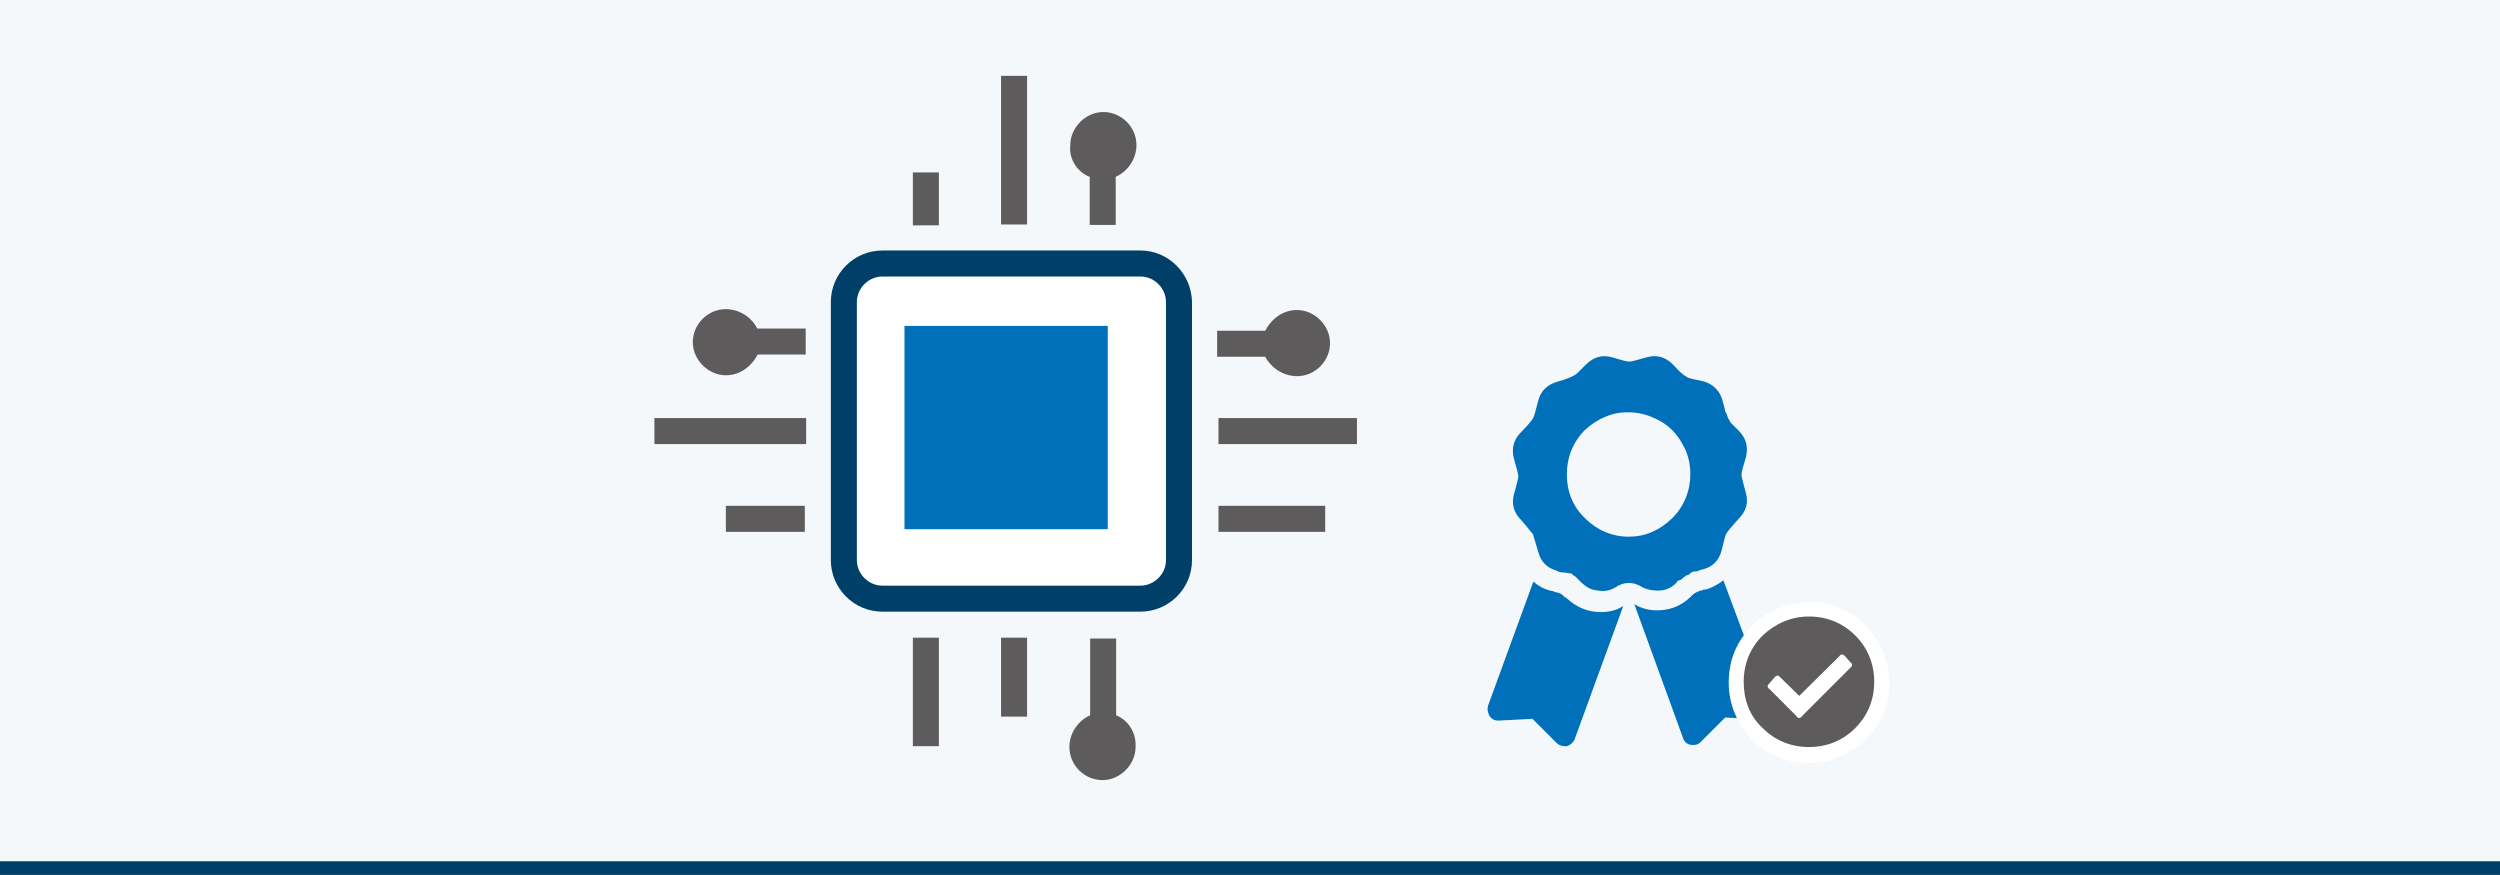 <?xml version="1.0" encoding="UTF-8"?>
<svg xmlns="http://www.w3.org/2000/svg" xmlns:xlink="http://www.w3.org/1999/xlink" version="1.1" id="Ebene_1" x="0px" y="0px" viewBox="0 0 566.9 198.4" style="enable-background:new 0 0 566.9 198.4;" xml:space="preserve">
<style type="text/css">
	.st0{fill:#F4F8FB;}
	.st1{fill:#004068;}
	.st2{fill:#5E5B5C;}
	.st3{fill:#FFFFFF;}
	.st4{fill:#0070BA;}
</style>
<rect y="0" class="st0" width="566.9" height="198.4"></rect>
<rect y="195.3" class="st1" width="566.9" height="3.1"></rect>
<g id="Embedded_Devices_1_">
	<g>
		<rect x="207" y="39.1" class="st2" width="5.9" height="12"></rect>
		<rect x="227" y="17.2" class="st2" width="5.9" height="33.7"></rect>
		<rect x="207" y="144.6" class="st2" width="5.9" height="24.6"></rect>
		<rect x="227" y="144.6" class="st2" width="5.9" height="17.9"></rect>
		<rect x="276.3" y="94.8" class="st2" width="31.4" height="5.9"></rect>
		<rect x="276.3" y="114.7" class="st2" width="24.2" height="5.9"></rect>
		<rect x="148.4" y="94.8" class="st2" width="34.4" height="5.9"></rect>
		<rect x="164.6" y="114.7" class="st2" width="17.9" height="5.9"></rect>
		<path class="st2" d="M164.6,70.1c-4.2,0-7.5,3.5-7.5,7.5s3.5,7.5,7.5,7.5c3.2,0,5.8-2,7.2-4.7h10.9v-5.9h-11    C170.5,72,167.7,70.1,164.6,70.1z"></path>
		<path class="st2" d="M253.1,162.2v-17.4h-5.9v17.4c-2.7,1.2-4.7,4-4.7,7.2c0,4.2,3.5,7.5,7.5,7.5s7.5-3.5,7.5-7.5    C257.7,166.1,255.8,163.3,253.1,162.2z"></path>
		<path class="st2" d="M294.1,85.3c4.2,0,7.5-3.5,7.5-7.5s-3.5-7.5-7.5-7.5c-3.2,0-5.8,2-7.2,4.7H276v5.9h10.9    C288.3,83.5,291.1,85.3,294.1,85.3z"></path>
		<path class="st2" d="M247.1,40.1V51h5.9V40.1c2.7-1.2,4.7-4,4.7-7.2c0-4.2-3.5-7.5-7.5-7.5s-7.5,3.5-7.5,7.5    C242.3,36.1,244.4,39.1,247.1,40.1z"></path>
		<rect x="192.7" y="61.8" class="st3" width="72.5" height="71.9"></rect>
		<rect x="205.1" y="73.9" class="st4" width="46.1" height="46.1"></rect>
		<path class="st1" d="M258.6,56.8h-58.5c-6.4,0-11.7,5.2-11.7,11.7V127c0,6.4,5.2,11.7,11.7,11.7h58.5c6.4,0,11.7-5.2,11.7-11.7    V68.5C270.2,62.1,265,56.8,258.6,56.8z M264.4,127c0,3.2-2.7,5.8-5.8,5.8h-58.5c-3.2,0-5.8-2.7-5.8-5.8V68.5    c0-3.2,2.7-5.8,5.8-5.8h58.5c3.2,0,5.8,2.7,5.8,5.8V127z"></path>
	</g>
</g>
<g id="Ebene_1_Kopie_2">
	<g>
		<path class="st4" d="M355.3,135.7c2.2,2,4.7,3.1,7.7,3.1c1.9,0,3.6-0.4,5.1-1.4l-11.1,30.4c-0.4,0.7-1,1.2-1.7,1.4    c-0.7,0.1-1.6-0.1-2.2-0.6l-5.6-5.6l-7.7,0.4c-1,0-1.6-0.4-2-1c-0.4-0.7-0.6-1.4-0.4-2.3l10.3-28.2c1.2,1,2.5,1.7,3.7,2    c0.4,0.1,0.7,0.1,1.4,0.4c1,0.1,1.6,0.6,1.9,1L355.3,135.7z M380.1,132.2c-1,1-2.2,1.6-3.6,1.7c-1.4,0.1-2.7-0.1-4-0.7    c-1-0.6-1.9-1-3.1-1c-1.2,0-2.3,0.4-3.1,1c-1.2,0.7-2.5,1-4,0.7c-1.4-0.1-2.5-0.7-3.6-1.7c-0.4-0.4-0.6-0.6-0.7-0.7    c-0.1-0.1-0.4-0.4-0.6-0.6c-0.1-0.1-0.4-0.4-0.6-0.4c-0.1-0.1-0.4-0.4-0.4-0.4c-0.1-0.1-0.4-0.1-0.6-0.1c-0.4-0.1-0.6-0.1-0.7-0.1    c-0.1-0.1-0.4-0.1-1-0.1c-0.4-0.1-0.7-0.1-1.1-0.4c-2.2-0.6-3.6-2-4.2-4.3c-0.6-2-1-3.3-1.2-4c-0.4-0.4-1.1-1.4-2.6-3.1    c-1.7-1.7-2.3-3.6-1.7-5.9c0.6-2.2,1-3.6,1-4.1c0-0.4-0.4-1.9-1-4c-0.6-2.3-0.1-4.3,1.7-6.1c1.4-1.4,2.3-2.5,2.6-3s0.6-1.7,1.2-4    s2-3.6,4.2-4.3c2.3-0.6,4.1-1.4,4.7-2c0.1-0.1,0.7-0.7,1.9-1.9c1.7-1.7,3.6-2.3,5.9-1.7c2,0.6,3.3,1,4,1c0.4,0,1.9-0.4,4-1    c2.2-0.6,4.1-0.1,5.9,1.7c1.4,1.6,2.5,2.5,3,2.7c0.4,0.4,1.7,0.6,4,1.1c2.2,0.7,3.6,2.2,4.2,4.3c0.4,1.4,0.6,2.3,0.6,2.5    c0.1,0.1,0.4,0.6,0.6,1.4c0.4,0.7,0.6,1.1,0.7,1.2c0.1,0.1,0.7,0.7,1.7,1.7c1.7,1.7,2.3,3.6,1.7,6.1c-0.6,2-1,3.3-1,4    c0,0.4,0.4,1.9,1,4.1c0.6,2.2,0.1,4.1-1.7,5.9c-1.4,1.6-2.3,2.6-2.6,3.1c-0.4,0.4-0.6,1.7-1.2,4c-0.6,2.3-2,3.7-4.2,4.3    c-0.4,0.1-0.7,0.1-1.2,0.4c-0.4,0.1-0.7,0.1-1,0.1c-0.1,0.1-0.4,0.1-0.7,0.4c-0.4,0.4-0.6,0.4-0.7,0.4c-0.1,0.1-0.4,0.1-0.6,0.4    c-0.4,0.1-0.4,0.4-0.7,0.6C380.5,131.7,380.3,131.7,380.1,132.2z M359.4,97.5c-2.7,2.7-4.1,6.2-4.1,10c0,4.1,1.4,7.4,4.1,10    c2.7,2.7,6.1,4.2,9.9,4.2s7-1.4,9.9-4.2c2.7-2.7,4.1-6.2,4.1-10c0-2.5-0.6-4.9-1.9-7c-1.2-2.2-3-4-5.1-5.1c-2.2-1.2-4.4-1.9-7-1.9    C365.6,93.4,362.3,94.9,359.4,97.5z M401.3,159.8c0.4,0.7,0.1,1.6-0.4,2.3c-0.4,0.7-1.2,1-2,1l-7.7-0.4l-5.6,5.6    c-0.6,0.6-1.2,0.7-2.2,0.6c-0.7-0.1-1.4-0.6-1.7-1.4l-11.1-30.5c1.7,1,3.3,1.4,5.1,1.4c3,0,5.6-1,7.7-3.1c0.1-0.1,0.4-0.4,0.4-0.4    c0.4-0.4,1-0.7,1.9-1c0.1,0,0.4,0,0.4-0.1c0.1-0.1,0.1-0.1,0.4-0.1c0.1,0,0.4-0.1,0.6-0.1c1.2-0.4,2.5-1.1,3.7-2L401.3,159.8z"></path>
	</g>
</g>
<g>
	<g>
		<g>
			<path class="st2" d="M410.2,171.2c-4.6,0-8.4-1.6-11.6-4.8c-3.2-3.2-4.8-7-4.8-11.6c0-4.6,1.6-8.4,4.8-11.6     c3.2-3.2,7-4.8,11.6-4.8c4.6,0,8.4,1.6,11.6,4.8c3.2,3.2,4.8,7,4.8,11.6c0,4.6-1.6,8.4-4.8,11.6     C418.6,169.4,414.8,171.2,410.2,171.2z M408,161l10.1-10.1l-0.5-0.4l-9.8,9.6l-4.8-4.8l-0.4,0.4L408,161z"></path>
			<path class="st3" d="M410.2,139.8c4.1,0,7.7,1.5,10.5,4.3c2.8,2.8,4.3,6.4,4.3,10.5c0,4.1-1.5,7.7-4.3,10.5     c-2.8,2.8-6.4,4.3-10.5,4.3c-4.1,0-7.7-1.5-10.5-4.3c-3-2.8-4.3-6.4-4.3-10.5c0-4.1,1.5-7.7,4.3-10.5     C402.7,141.3,406.3,139.8,410.2,139.8 M408,157.8l-4.3-4.2c-0.2-0.2-0.4-0.4-0.6-0.4s-0.4,0.1-0.7,0.4l-1.2,1.4     c-0.5,0.4-0.5,0.9,0,1.2l6.2,6.2c0.2,0.4,0.4,0.4,0.6,0.4c0.2,0,0.4-0.1,0.6-0.4l11-11c0.5-0.4,0.5-0.9,0-1.2l-1.2-1.4     c-0.2-0.2-0.5-0.4-0.7-0.4s-0.4,0.1-0.6,0.4L408,157.8 M410.2,136.6c-4.9,0-9.3,1.9-12.9,5.3c-3.5,3.5-5.3,7.8-5.3,12.9     c0,4.9,1.9,9.3,5.3,12.9c3.5,3.5,7.8,5.3,12.9,5.3c4.9,0,9.3-1.9,12.9-5.3c3.5-3.5,5.3-7.8,5.3-12.9c0-4.9-1.9-9.3-5.3-12.9     C419.6,138.3,415.3,136.6,410.2,136.6L410.2,136.6z"></path>
		</g>
	</g>
</g>
</svg>
